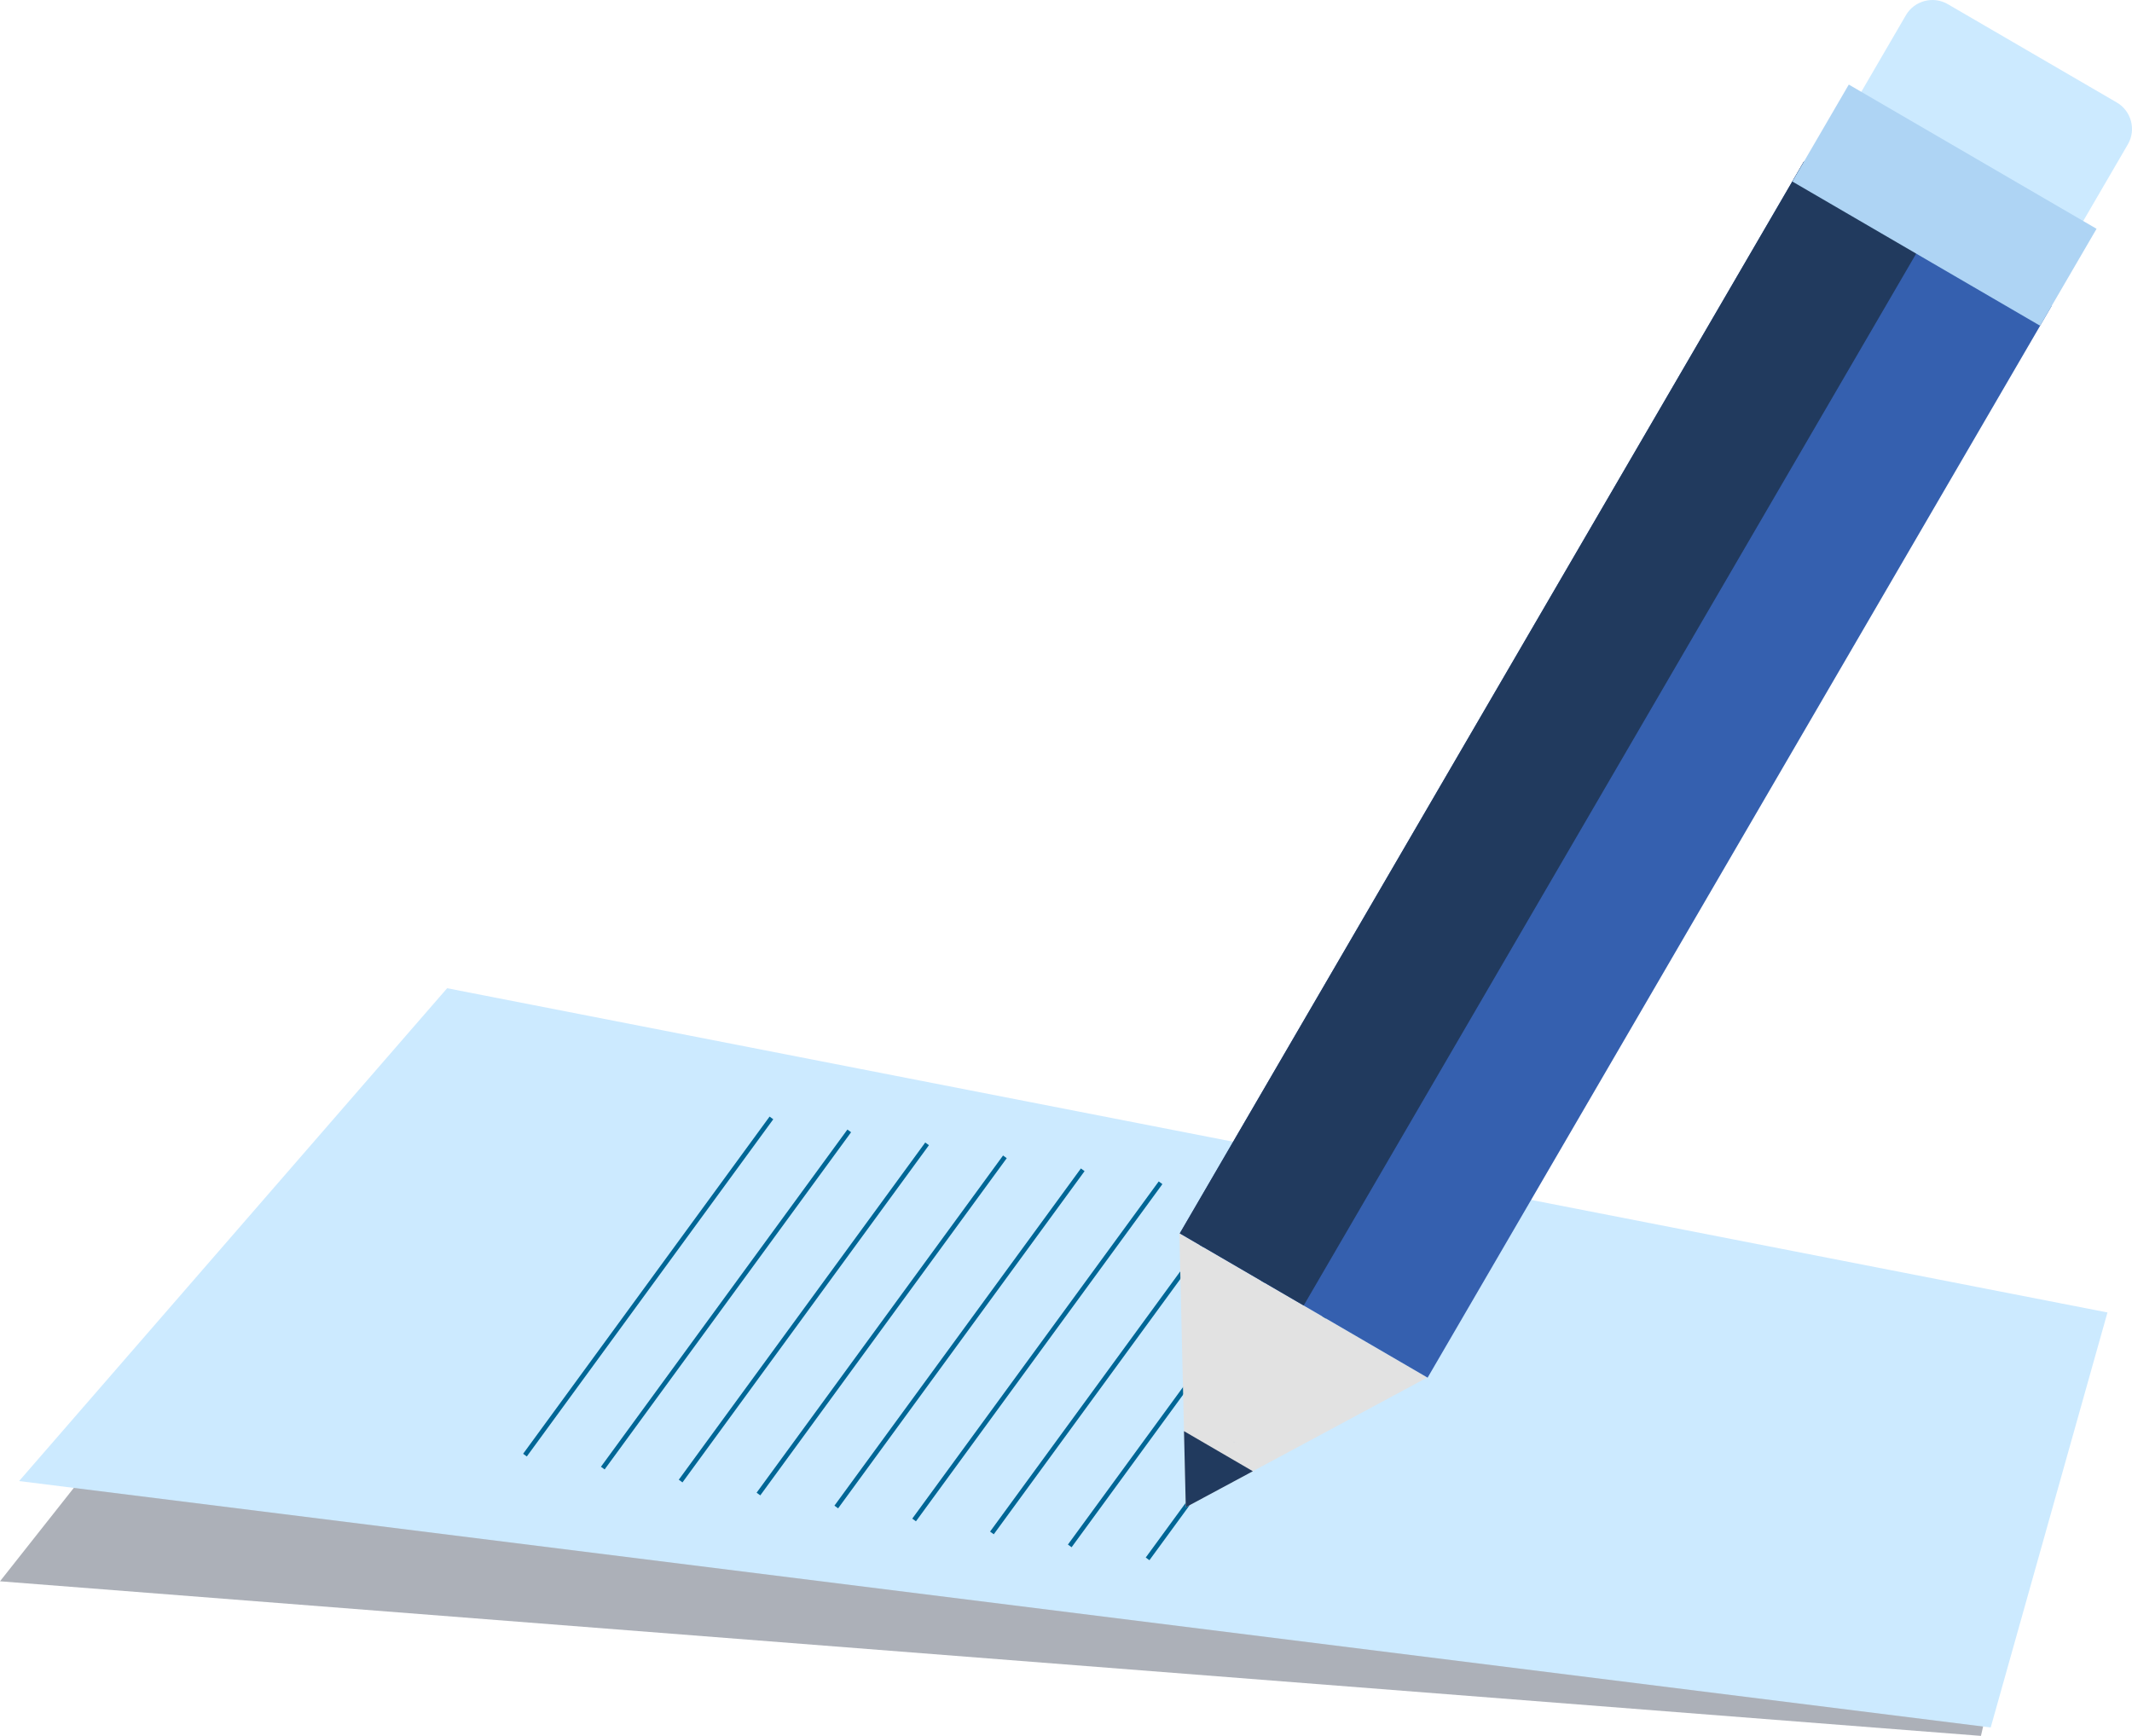 <?xml version="1.0" encoding="utf-8"?>
<!-- Generator: Adobe Illustrator 16.0.4, SVG Export Plug-In . SVG Version: 6.00 Build 0)  -->
<!DOCTYPE svg PUBLIC "-//W3C//DTD SVG 1.1//EN" "http://www.w3.org/Graphics/SVG/1.1/DTD/svg11.dtd">
<svg version="1.1" id="Livello_1" xmlns="http://www.w3.org/2000/svg" xmlns:xlink="http://www.w3.org/1999/xlink" x="0px" y="0px"
	 width="233.54px" height="190.182px" viewBox="0 0 233.54 190.182" enable-background="new 0 0 233.54 190.182"
	 xml:space="preserve">
<g>
	<line fill="none" stroke="#006696" stroke-width="0.5" stroke-miterlimit="10" x1="40.455" y1="156.58" x2="67.451" y2="119.637"/>
	
		<line fill="none" stroke="#006696" stroke-width="0.5" stroke-miterlimit="10" x1="48.979" y1="158.001" x2="75.977" y2="121.059"/>
	<polygon fill="#ACB0B8" points="227.655,144.169 216.993,190.182 0,173.245 44.33,117.132 	"/>
	<polygon fill="#CCEAFF" points="230.852,143.792 218.063,189.26 2.091,162.264 48.979,108.27 	"/>
	
		<line fill="none" stroke="#006696" stroke-width="0.5" stroke-miterlimit="10" x1="57.505" y1="159.422" x2="84.502" y2="122.479"/>
	<line fill="none" stroke="#006696" stroke-width="0.5" stroke-miterlimit="10" x1="66.03" y1="160.843" x2="93.027" y2="123.9"/>
	
		<line fill="none" stroke="#006696" stroke-width="0.5" stroke-miterlimit="10" x1="74.556" y1="162.264" x2="101.553" y2="125.32"/>
	
		<line fill="none" stroke="#006696" stroke-width="0.5" stroke-miterlimit="10" x1="83.081" y1="163.685" x2="110.077" y2="126.742"/>
	
		<line fill="none" stroke="#006696" stroke-width="0.5" stroke-miterlimit="10" x1="91.606" y1="165.105" x2="118.603" y2="128.162"/>
	
		<line fill="none" stroke="#006696" stroke-width="0.5" stroke-miterlimit="10" x1="100.132" y1="166.526" x2="127.128" y2="129.584"/>
	
		<line fill="none" stroke="#006696" stroke-width="0.5" stroke-miterlimit="10" x1="108.656" y1="167.947" x2="135.653" y2="131.004"/>
	
		<line fill="none" stroke="#006696" stroke-width="0.5" stroke-miterlimit="10" x1="117.182" y1="169.368" x2="144.179" y2="132.426"/>
	
		<line fill="none" stroke="#006696" stroke-width="0.5" stroke-miterlimit="10" x1="125.707" y1="170.789" x2="152.704" y2="133.846"/>
	<g>
		<path fill-rule="evenodd" clip-rule="evenodd" fill="#E2E2E2" d="M156.343,150.918l-17.324,9.309l-0.008,0.005h-0.001
			l-9.361-5.449v-0.001l-0.002-0.101l-0.46-19.57L156.343,150.918z M139.01,160.231l-9.361-5.449l0.243,10.349L139.01,160.231z"/>
		<polygon fill-rule="evenodd" clip-rule="evenodd" fill="#213A5E" points="129.695,156.795 137.236,161.186 129.892,165.131 		"/>
		
			<rect x="161.242" y="16.326" transform="matrix(-0.864 -0.503 0.503 -0.864 287.482 246.146)" fill-rule="evenodd" clip-rule="evenodd" fill="#3560AF" width="31.422" height="135.915"/>
		<path fill-rule="evenodd" clip-rule="evenodd" fill="#CCEAFF" d="M231.877,11.23L213.359,0.452
			c-1.593-0.927-3.655-0.383-4.584,1.211l-5.348,9.188l24.312,14.15l5.349-9.188C234.015,14.221,233.47,12.159,231.877,11.23"/>
		
			<rect x="162.308" y="12.374" transform="matrix(-0.864 -0.503 0.503 -0.864 276.817 235.361)" fill-rule="evenodd" clip-rule="evenodd" fill="#213A5E" width="15.711" height="135.916"/>
		
			<rect x="197.243" y="16.306" transform="matrix(-0.864 -0.503 0.503 -0.864 385.691 148.99)" fill-rule="evenodd" clip-rule="evenodd" fill="#AED4F4" width="31.413" height="12.294"/>
	</g>
</g>
</svg>
